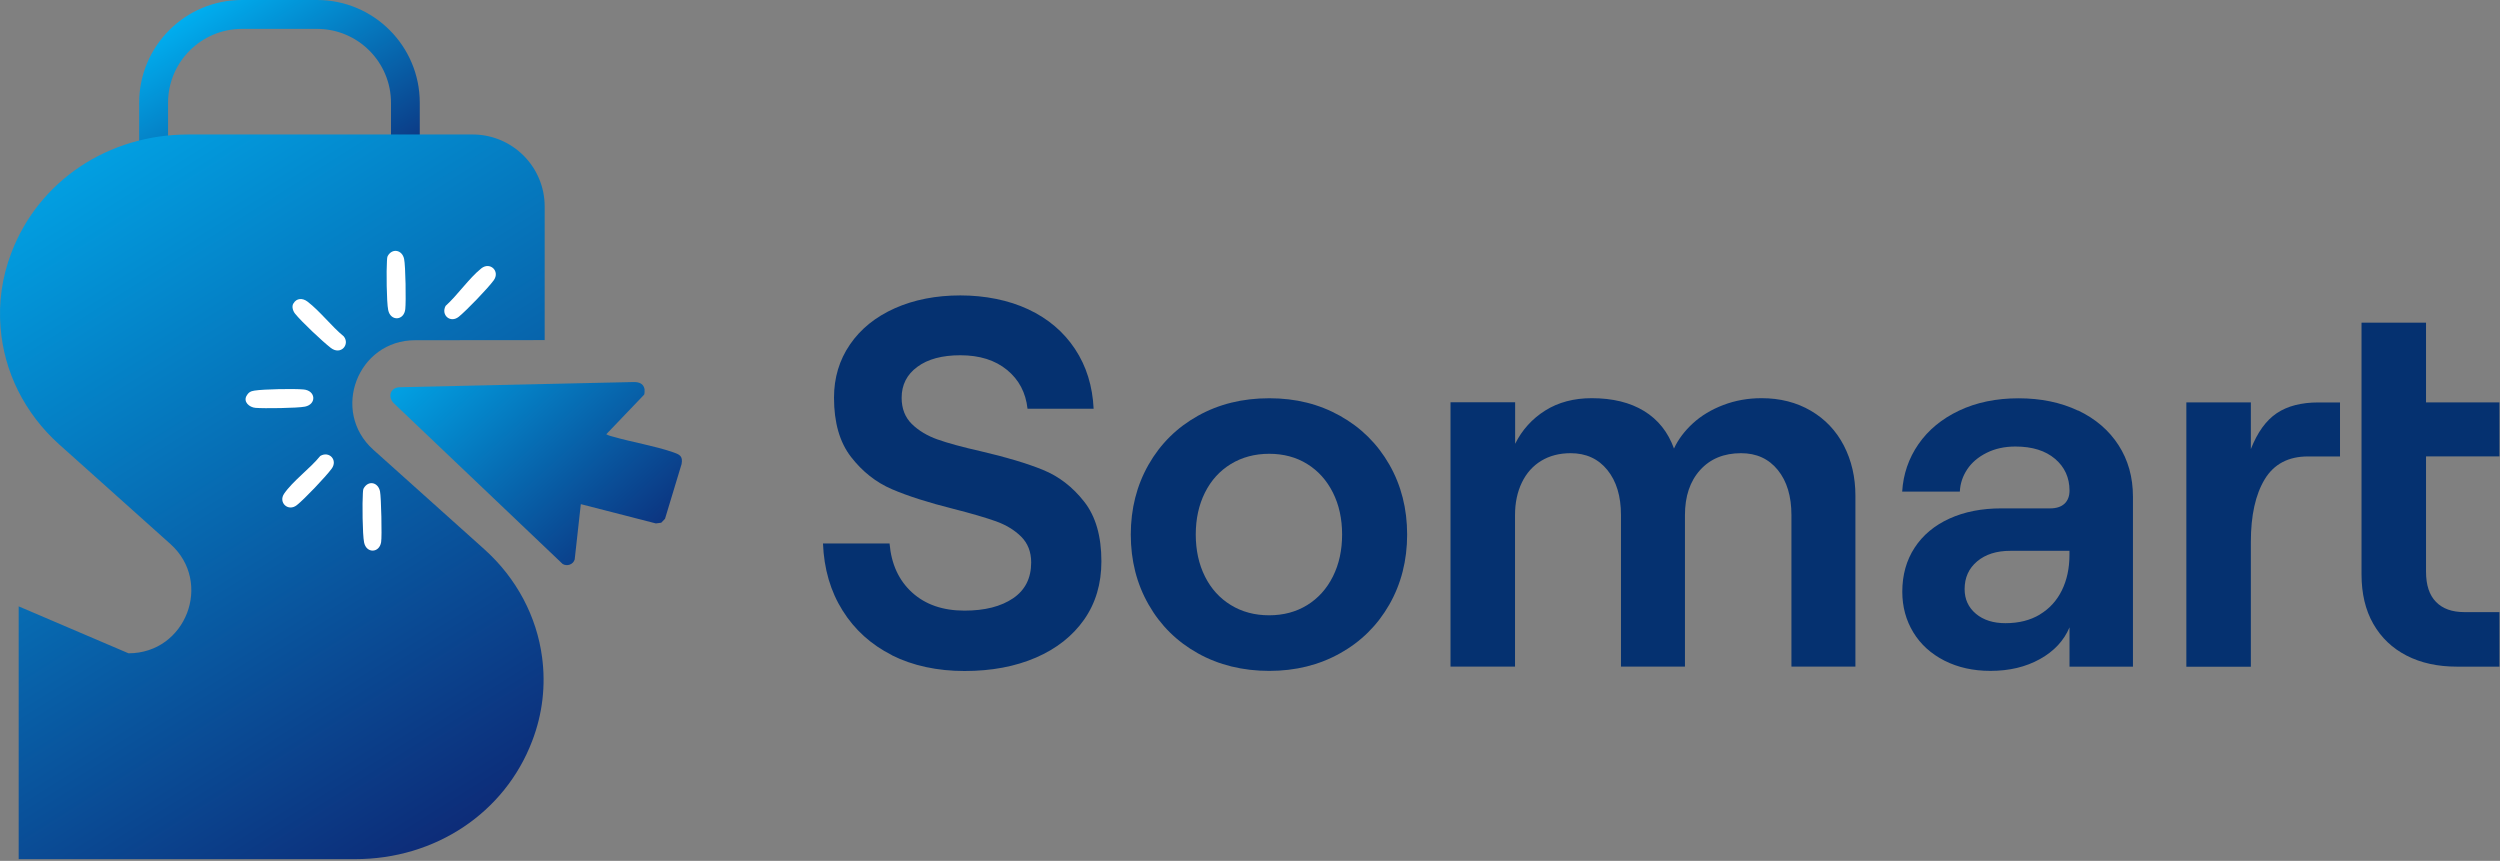 <svg width="424" height="146" viewBox="0 0 424 146" fill="none" xmlns="http://www.w3.org/2000/svg">
<rect x="0" y="0" width="424" height="146" fill="#808080" stroke="none"/>
<path d="M71.192 45.6H23.602V17.42C23.602 7.82 31.412 0 41.022 0H53.772C63.382 0 71.192 7.81 71.192 17.42V45.6ZM28.502 40.71H66.312V17.43C66.312 10.52 60.692 4.9 53.782 4.9H41.032C34.122 4.9 28.502 10.52 28.502 17.43V40.71Z" fill="url(#paint0_linear_922_70)"/>
<path d="M92.377 35.029V57.679L70.417 57.699C60.647 57.699 56.057 69.739 63.297 76.259L82.137 93.149C87.647 98.089 91.037 104.609 91.937 111.469C92.567 116.199 92.037 121.059 90.247 125.699C85.607 137.859 73.837 145.709 60.257 145.709H3.167V102.839L21.797 110.799C31.547 110.799 36.157 98.759 28.897 92.259L10.037 75.369C4.127 70.069 0.667 62.969 0.097 55.549C-0.253 51.329 0.337 46.979 1.947 42.819C6.587 30.659 18.367 22.809 31.917 22.809H80.157C86.907 22.809 92.377 28.279 92.377 35.029Z" fill="url(#paint1_linear_922_70)"/>
<path d="M151.268 111.112C147.738 109.332 144.948 106.812 142.908 103.552C140.858 100.292 139.748 96.492 139.578 92.172H150.868C151.168 95.672 152.438 98.442 154.698 100.492C156.948 102.542 159.918 103.562 163.588 103.562C167.028 103.562 169.768 102.862 171.818 101.472C173.868 100.082 174.888 98.052 174.888 95.382C174.888 93.602 174.318 92.152 173.198 91.022C172.068 89.902 170.628 89.022 168.888 88.402C167.138 87.782 164.748 87.082 161.728 86.312C157.458 85.242 153.978 84.132 151.278 82.972C148.578 81.812 146.268 79.992 144.338 77.502C142.408 75.012 141.448 71.662 141.448 67.452C141.448 64.072 142.348 61.062 144.158 58.422C145.968 55.782 148.498 53.742 151.758 52.282C155.018 50.832 158.728 50.102 162.878 50.102C167.028 50.102 171.048 50.892 174.398 52.462C177.748 54.032 180.388 56.272 182.318 59.182C184.248 62.092 185.298 65.472 185.478 69.322H174.268C173.968 66.592 172.818 64.402 170.798 62.742C168.778 61.082 166.138 60.252 162.878 60.252C159.798 60.252 157.358 60.902 155.588 62.212C153.808 63.512 152.918 65.272 152.918 67.462C152.918 69.302 153.498 70.782 154.648 71.912C155.808 73.042 157.258 73.912 159.008 74.532C160.758 75.152 163.198 75.822 166.348 76.532C170.678 77.542 174.188 78.592 176.888 79.692C179.588 80.792 181.918 82.582 183.868 85.072C185.828 87.562 186.798 90.942 186.798 95.212C186.798 99.002 185.818 102.302 183.868 105.082C181.908 107.872 179.178 110.022 175.688 111.532C172.188 113.042 168.158 113.802 163.588 113.802C159.018 113.802 154.798 112.912 151.268 111.132V111.112Z" fill="#053170"/>
<path d="M203.161 110.803C199.601 108.813 196.811 106.063 194.801 102.533C192.781 99.003 191.781 95.043 191.781 90.663C191.781 86.283 192.791 82.323 194.801 78.793C196.821 75.263 199.601 72.513 203.161 70.523C206.721 68.533 210.751 67.543 215.261 67.543C219.771 67.543 223.711 68.533 227.271 70.523C230.831 72.513 233.611 75.263 235.631 78.793C237.651 82.323 238.651 86.283 238.651 90.663C238.651 95.043 237.641 99.013 235.631 102.533C233.611 106.063 230.831 108.823 227.271 110.803C223.711 112.793 219.711 113.783 215.261 113.783C210.811 113.783 206.721 112.793 203.161 110.803ZM221.701 102.623C223.571 101.463 225.021 99.853 226.061 97.773C227.101 95.703 227.621 93.323 227.621 90.653C227.621 87.983 227.101 85.613 226.061 83.543C225.021 81.473 223.571 79.853 221.701 78.693C219.831 77.533 217.681 76.963 215.251 76.963C212.821 76.963 210.651 77.543 208.761 78.693C206.861 79.853 205.401 81.463 204.361 83.543C203.321 85.623 202.801 87.993 202.801 90.653C202.801 93.313 203.321 95.693 204.361 97.773C205.401 99.853 206.861 101.463 208.761 102.623C210.661 103.783 212.821 104.353 215.251 104.353C217.681 104.353 219.831 103.773 221.701 102.623Z" fill="#053170"/>
<path d="M256.968 68.241V75.271C258.148 72.901 259.858 71.021 262.078 69.621C264.298 68.231 266.928 67.531 269.948 67.531C273.508 67.531 276.468 68.261 278.838 69.711C281.208 71.161 282.898 73.281 283.908 76.071C284.618 74.531 285.688 73.111 287.108 71.801C288.528 70.501 290.248 69.461 292.268 68.691C294.288 67.921 296.448 67.531 298.758 67.531C301.898 67.531 304.688 68.241 307.118 69.661C309.548 71.081 311.418 73.061 312.718 75.571C314.018 78.091 314.678 80.921 314.678 84.061V113.061H303.828V87.361C303.828 84.161 303.058 81.611 301.518 79.711C299.978 77.811 297.898 76.861 295.288 76.861C292.378 76.861 290.068 77.811 288.348 79.711C286.628 81.611 285.768 84.161 285.768 87.361V113.061H274.918V87.361C274.918 84.161 274.148 81.611 272.608 79.711C271.068 77.811 268.988 76.861 266.378 76.861C264.478 76.861 262.818 77.291 261.398 78.151C259.978 79.011 258.878 80.241 258.108 81.841C257.338 83.441 256.948 85.281 256.948 87.351V113.051H246.008V68.221H256.948L256.968 68.241Z" fill="#053170"/>
<path d="M352.449 69.621C355.379 71.011 357.669 72.971 359.299 75.491C360.929 78.011 361.749 80.931 361.749 84.251V113.071H350.989V106.401C350.039 108.651 348.369 110.451 345.969 111.781C343.569 113.121 340.769 113.781 337.569 113.781C334.659 113.781 332.069 113.201 329.789 112.051C327.509 110.891 325.739 109.291 324.499 107.251C323.259 105.211 322.629 102.911 322.629 100.361C322.629 97.511 323.329 95.021 324.719 92.891C326.109 90.761 328.079 89.111 330.629 87.951C333.179 86.791 336.109 86.221 339.429 86.221H347.699C348.769 86.221 349.579 85.951 350.149 85.421C350.709 84.891 350.989 84.151 350.989 83.201C350.989 81.011 350.169 79.211 348.539 77.821C346.909 76.431 344.669 75.731 341.819 75.731C339.979 75.731 338.349 76.091 336.929 76.801C335.509 77.511 334.409 78.441 333.639 79.601C332.869 80.761 332.449 82.021 332.389 83.381H322.609C322.789 80.421 323.709 77.731 325.369 75.331C327.029 72.931 329.329 71.031 332.259 69.641C335.189 68.251 338.559 67.551 342.349 67.551C346.139 67.551 349.509 68.251 352.439 69.641L352.449 69.621ZM345.949 104.221C347.579 103.241 348.829 101.881 349.689 100.131C350.549 98.381 350.979 96.381 350.979 94.131V93.421H340.929C338.619 93.421 336.749 94.011 335.329 95.201C333.909 96.391 333.199 97.961 333.199 99.911C333.199 101.631 333.839 103.021 335.109 104.091C336.379 105.161 338.059 105.691 340.139 105.691C342.389 105.691 344.329 105.201 345.969 104.221H345.949Z" fill="#053170"/>
<path d="M384.105 81.273C382.535 83.853 381.745 87.393 381.745 91.903V113.073H370.805V68.243H381.745V76.163C382.865 73.313 384.335 71.283 386.145 70.073C387.955 68.863 390.305 68.253 393.215 68.253H396.865V77.413H391.435C388.115 77.413 385.665 78.703 384.095 81.283L384.105 81.273ZM411.455 68.243H423.905V77.403H411.455V96.973C411.455 99.223 412.015 100.933 413.145 102.083C414.275 103.243 415.875 103.813 417.945 103.813H423.905V113.063H416.705C413.445 113.063 410.595 112.443 408.165 111.193C405.735 109.943 403.855 108.153 402.515 105.813C401.175 103.473 400.515 100.673 400.515 97.413V54.723H411.455V68.243Z" fill="#053170"/>
<path d="M112.147 88.653L111.237 88.773L98.507 85.503L97.467 94.883C97.227 95.743 96.167 96.103 95.427 95.653L66.737 68.343C65.717 67.233 66.237 65.693 67.817 65.673L107.497 64.793C108.377 64.803 109.107 65.023 109.317 65.983C109.347 66.143 109.317 66.853 109.247 66.933L102.827 73.643C103.167 73.863 103.627 73.963 104.017 74.073C107.247 75.003 110.977 75.603 114.097 76.683C115.267 77.083 115.847 77.323 115.597 78.703L112.787 87.983L112.137 88.663L112.147 88.653Z" fill="url(#paint2_linear_922_70)"/>
<path d="M49.751 51.491C50.301 50.511 51.341 50.531 52.151 51.151C54.271 52.771 56.221 55.341 58.311 57.061C59.391 58.431 57.791 60.311 56.101 59.001C54.671 57.891 51.131 54.561 50.031 53.181C49.681 52.741 49.451 52.001 49.741 51.491H49.751Z" fill="white"/>
<path d="M48.165 83.761C49.635 81.591 52.615 79.441 54.315 77.331C55.835 76.431 57.345 78.031 56.235 79.511C55.215 80.881 51.665 84.621 50.345 85.671C48.875 86.841 47.175 85.221 48.175 83.751L48.165 83.761Z" fill="white"/>
<path d="M75.575 51.881C77.605 50.051 79.545 47.191 81.625 45.521C83.115 44.331 84.855 46.001 83.735 47.541C82.735 48.911 79.165 52.611 77.835 53.701C76.395 54.881 74.745 53.441 75.575 51.881Z" fill="white"/>
<path d="M41.824 67.123C42.164 66.513 42.534 66.343 43.174 66.243C44.804 65.993 49.814 65.903 51.484 66.053C53.574 66.243 53.714 68.553 51.734 68.963C50.454 69.223 44.744 69.293 43.324 69.173C42.284 69.083 41.234 68.163 41.814 67.123H41.824Z" fill="white"/>
<path d="M65.757 43.422C66.527 42.032 68.217 42.372 68.537 43.922C68.787 45.132 68.877 51.112 68.737 52.422C68.527 54.412 66.237 54.532 65.837 52.582C65.557 51.232 65.517 45.772 65.627 44.272C65.647 44.032 65.647 43.612 65.757 43.422Z" fill="white"/>
<path d="M61.671 82.84C62.471 81.4 64.131 81.78 64.451 83.34C64.651 84.33 64.801 90.95 64.641 91.94C64.341 93.83 62.131 93.88 61.751 92C61.471 90.65 61.431 85.19 61.541 83.69C61.561 83.45 61.561 83.03 61.671 82.84Z" fill="white"/>
<defs>
<linearGradient id="paint0_linear_922_70" x1="31.062" y1="3.12" x2="61.672" y2="51.61" gradientUnits="userSpaceOnUse">
<stop stop-color="#00AEEF"/>
<stop offset="1" stop-color="#110252"/>
</linearGradient>
<linearGradient id="paint1_linear_922_70" x1="1.727" y1="15.659" x2="105.237" y2="179.629" gradientUnits="userSpaceOnUse">
<stop stop-color="#00AEEF"/>
<stop offset="1" stop-color="#110252"/>
</linearGradient>
<linearGradient id="paint2_linear_922_70" x1="74.057" y1="51.493" x2="124.647" y2="107.603" gradientUnits="userSpaceOnUse">
<stop stop-color="#00AEEF"/>
<stop offset="1" stop-color="#110252"/>
</linearGradient>
</defs>
</svg>
